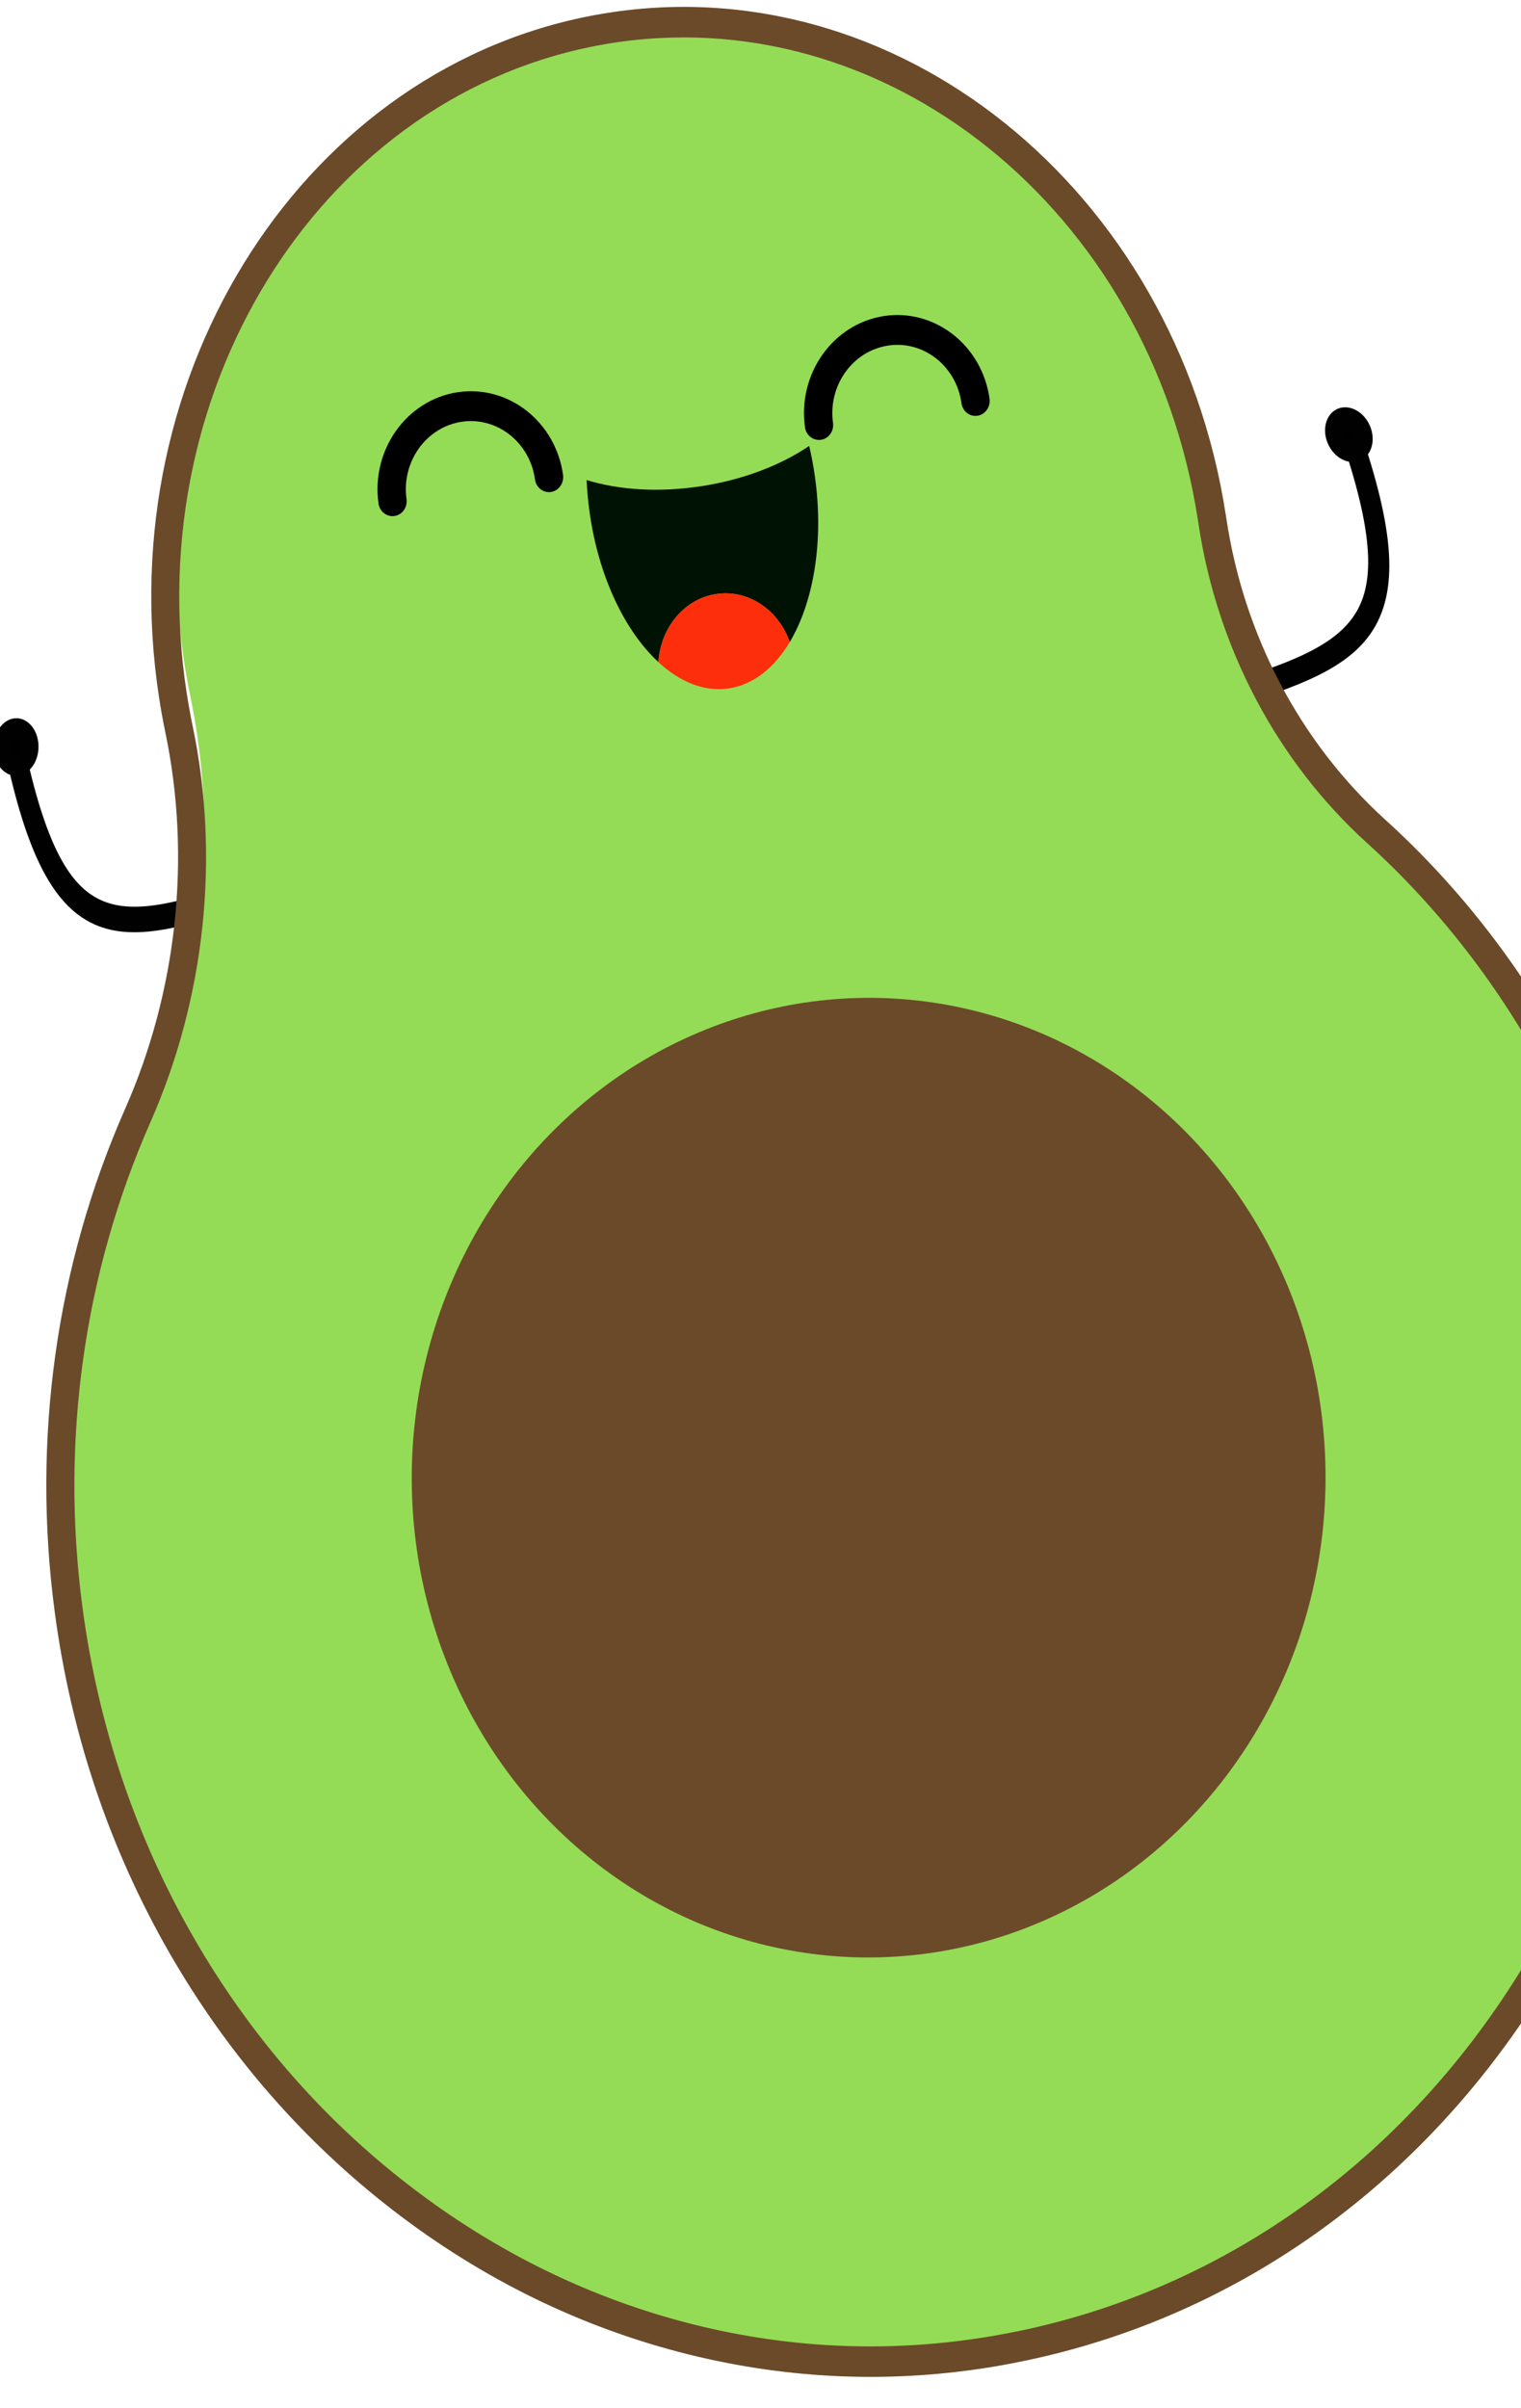 <?xml version="1.0" encoding="UTF-8" standalone="no"?>
<!DOCTYPE svg PUBLIC "-//W3C//DTD SVG 1.1//EN" "http://www.w3.org/Graphics/SVG/1.1/DTD/svg11.dtd">
<svg width="100%" height="100%" viewBox="0 0 1241 1964" version="1.1" xmlns="http://www.w3.org/2000/svg" xmlns:xlink="http://www.w3.org/1999/xlink" xml:space="preserve" xmlns:serif="http://www.serif.com/" style="fill-rule:evenodd;clip-rule:evenodd;stroke-linecap:round;stroke-linejoin:round;stroke-miterlimit:10;">
    <g transform="matrix(1.814,-0.025,0.022,1.904,-1191.3,-27518.3)">
        <g>
            <g transform="matrix(-3.005,-0.119,-0.146,3.681,1255.79,14301.7)">
                <path d="M249.609,139.569C242.039,162.649 232.525,159.161 209.385,152.441" style="fill:none;fill-rule:nonzero;stroke:rgb(0,1,0);stroke-width:2.97px;"/>
                <g transform="matrix(1,0,-2.08167e-17,1,-3.687,18)">
                    <circle cx="253.58" cy="119.8" r="2.03" style="stroke:rgb(0,1,0);stroke-width:2.63px;"/>
                </g>
            </g>
            <g transform="matrix(2.489,-1.75,2.003,3.043,187.716,14671.3)">
                <path d="M249.609,139.569C242.039,162.649 232.525,159.161 209.385,152.441" style="fill:none;fill-rule:nonzero;stroke:rgb(0,1,0);stroke-width:2.97px;"/>
                <g transform="matrix(1,0,-2.08167e-17,1,-3.687,18)">
                    <circle cx="253.58" cy="119.8" r="2.03" style="stroke:rgb(0,1,0);stroke-width:2.63px;"/>
                </g>
            </g>
            <g transform="matrix(3.434,-1.334,1.334,3.434,171.378,14657.9)">
                <g>
                    <path d="M215.98,131.89C209.03,118.38 210.432,98.599 213.902,83.609C213.932,83.489 212.476,98.158 213.273,86.492C215.733,50.486 198.07,17.38 164.78,9.85C131.49,2.32 98.03,24.82 90.05,60.11C89.76,61.39 89.51,62.67 89.29,63.95C86.54,80.28 78.36,95.2 66.41,106.42C52.81,119.19 42.57,136.02 37.7,155.59C24.01,210.59 51.81,266.477 113.417,279.517C163.869,290.196 212.67,252.35 224.49,200.12C229.93,176.01 226.34,152.02 215.98,131.89Z" style="fill:rgb(148,220,86);fill-rule:nonzero;"/>
                    <g transform="matrix(0.984,-1.62764e-19,8.25369e-17,0.984,2.094,4.667)">
                        <path d="M107.78,280.76C95.16,277.91 83.4,272.66 72.81,265.17C61.7,257.31 52.38,247.35 45.11,235.57C37.84,223.79 33.02,210.86 30.79,197.14C28.48,182.89 29.09,168.48 32.62,154.33C37.59,134.34 48.07,116.41 62.91,102.47C74.09,91.97 81.63,77.99 84.14,63.1C84.37,61.72 84.65,60.33 84.96,58.96C93.59,20.82 129.93,-3.57 165.99,4.58C202.05,12.73 224.36,50.4 215.73,88.53L215.65,88.9C212.49,102.55 214.27,116.91 220.65,129.32C231.95,151.29 235.13,176.85 229.61,201.28C223.59,227.88 208.02,250.8 185.75,265.84C163.53,280.84 137.05,286.39 111.18,281.46C110.02,281.24 108.89,281.01 107.78,280.76ZM165.17,8.09C131,0.36 96.53,23.53 88.34,59.73C88.05,61.03 87.78,62.36 87.56,63.67C84.92,79.35 76.99,94.06 65.23,105.11C50.91,118.56 40.8,135.87 36,155.17C32.6,168.84 32.01,182.74 34.24,196.5C36.39,209.75 41.04,222.24 48.07,233.61C55.1,244.99 64.1,254.61 74.82,262.2C85.04,269.43 96.4,274.5 108.58,277.25C109.65,277.49 110.75,277.72 111.83,277.93C136.81,282.69 162.38,277.33 183.83,262.85C205.33,248.33 220.37,226.2 226.18,200.52C231.52,176.93 228.45,152.25 217.53,131.04C210.75,117.86 208.87,102.62 212.22,88.13L212.3,87.77C220.49,51.56 199.35,15.82 165.17,8.09Z" style="fill:rgb(107,74,41);fill-rule:nonzero;"/>
                    </g>
                </g>
                <circle cx="132.16" cy="179.25" r="55.78" style="fill:rgb(107,74,41);"/>
                <g>
                    <g transform="matrix(1.076,0,0,1.076,-4.167,-33.609)">
                        <path d="M146.29,102.78C149.87,103.65 152.22,107.01 152.11,110.72C156.19,107.75 159.75,102.15 161.42,95.25C161.69,94.12 161.91,93 162.06,91.89C158.33,92.61 153.78,92.49 149.07,91.34C144.35,90.19 140.26,88.22 137.27,85.86C136.9,86.91 136.58,88.01 136.3,89.14C134.62,96.04 135.21,102.65 137.48,107.15C139.08,103.82 142.72,101.91 146.29,102.78Z" style="fill:rgb(0,18,4);fill-rule:nonzero;"/>
                        <path d="M143.86,112.79C146.59,113.45 149.46,112.64 152.11,110.72C152.22,107.01 149.87,103.65 146.29,102.78C142.71,101.91 139.08,103.82 137.48,107.17C138.96,110.09 141.13,112.13 143.86,112.79Z" style="fill:rgb(253,46,11);fill-rule:nonzero;"/>
                    </g>
                    <g transform="matrix(1,0,0,1,4.549,-23.868)">
                        <path d="M186.03,93.57C185.1,93.34 184.53,92.41 184.76,91.48C185.79,87.23 183.18,82.94 178.93,81.91C174.68,80.88 170.39,83.49 169.36,87.74C169.13,88.67 168.2,89.24 167.27,89.01C166.34,88.78 165.77,87.85 166,86.92C167.48,80.82 173.65,77.06 179.75,78.54C185.85,80.02 189.61,86.19 188.13,92.29C187.9,93.22 186.96,93.79 186.03,93.57Z" style="fill-rule:nonzero;"/>
                        <path d="M134.44,82.3C133.51,82.07 132.94,81.14 133.17,80.21C134.2,75.97 131.59,71.67 127.34,70.64C123.09,69.61 118.8,72.22 117.77,76.47C117.54,77.4 116.61,77.97 115.68,77.74C114.75,77.51 114.18,76.58 114.41,75.65C115.89,69.55 122.06,65.79 128.16,67.27C134.26,68.75 138.02,74.92 136.54,81.02C136.3,81.95 135.37,82.52 134.44,82.3Z" style="fill-rule:nonzero;"/>
                    </g>
                </g>
            </g>
        </g>
    </g>
</svg>
